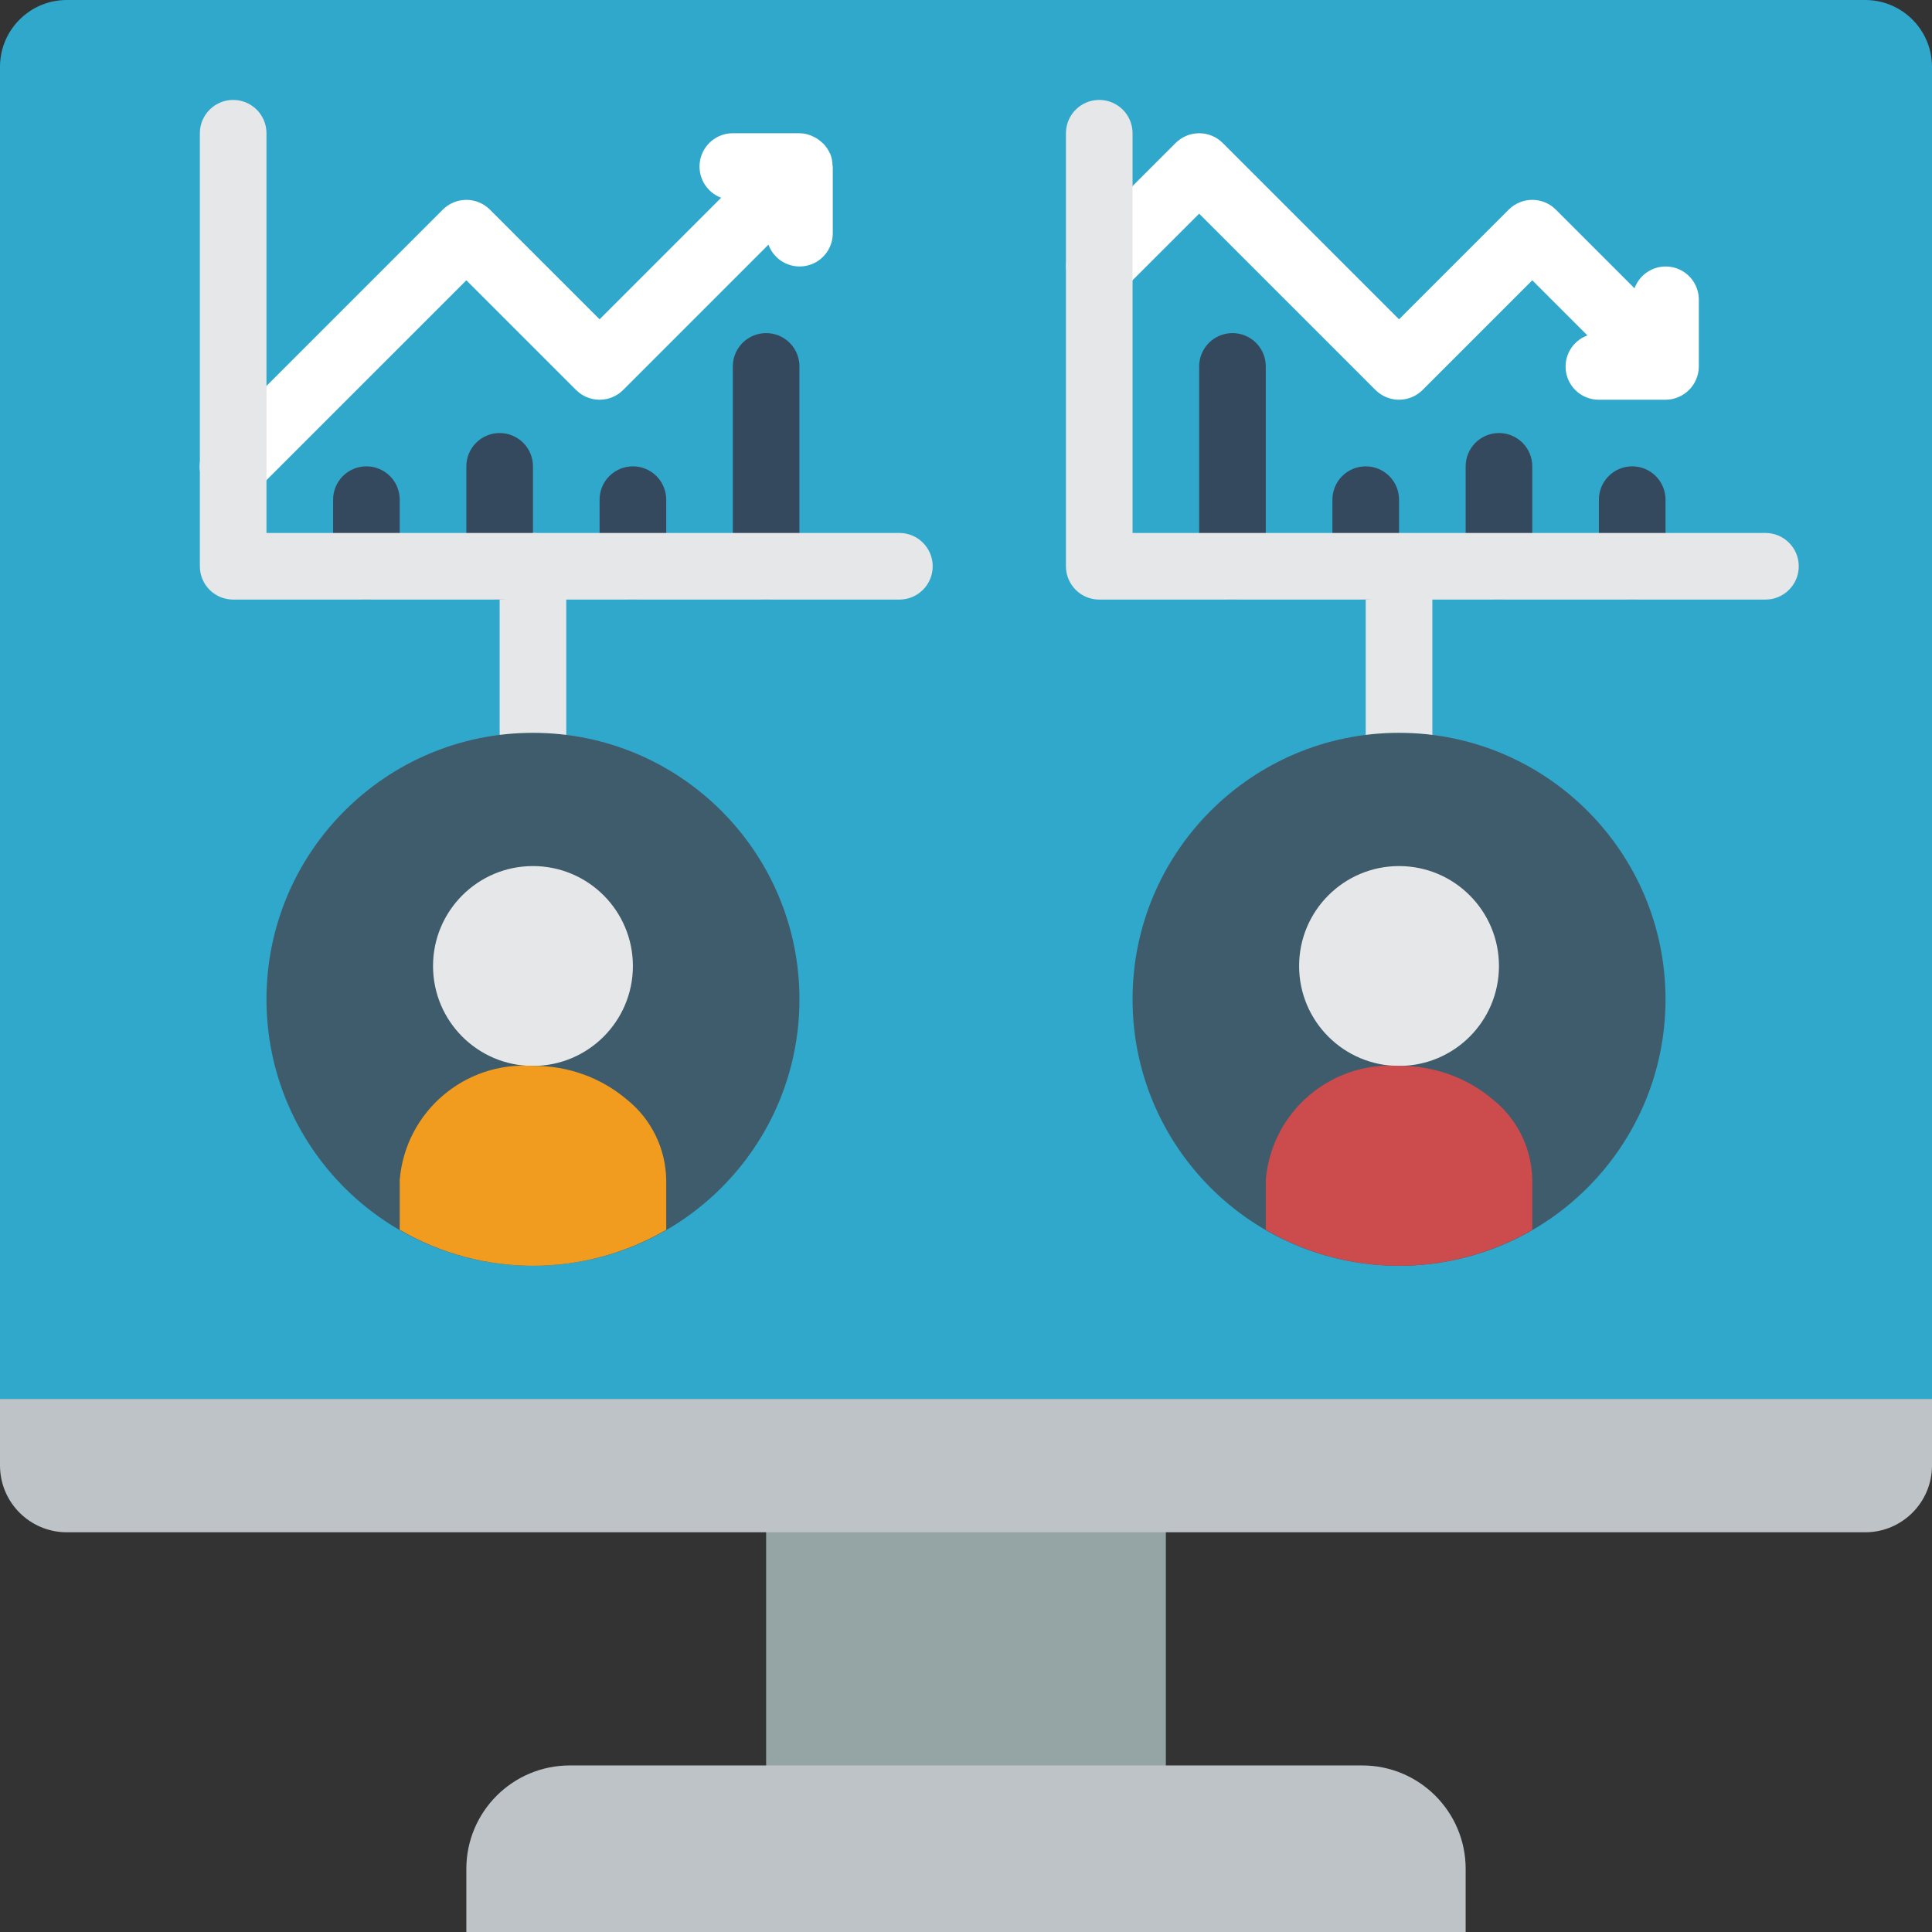 <?xml version="1.0" encoding="iso-8859-1"?>
<!-- Generator: Adobe Illustrator 19.0.0, SVG Export Plug-In . SVG Version: 6.00 Build 0)  -->
<svg version="1.1" id="Capa_1" xmlns="http://www.w3.org/2000/svg" xmlns:xlink="http://www.w3.org/1999/xlink" x="0px" y="0px"
	 viewBox="0 0 512 512" style="enable-background:new 0 0 512 512;" xml:space="preserve">
<rect x="0" y="0" width="512" height="512" fill="#333333" stroke="none"/>
<g>
	<path style="fill:#2FA8CC;" d="M512,17.655v370.759H0V17.655C0.028,7.916,7.916,0.028,17.655,0h476.69
		C504.084,0.028,511.972,7.916,512,17.655z"/>
	<rect x="203.034" y="388.414" style="fill:#95A5A5;" width="105.931" height="97.103"/>
	<g>
		<path style="fill:#BDC3C7;" d="M512,370.759v17.655c-0.029,9.739-7.916,17.627-17.655,17.655H17.655
			C7.916,406.04,0.029,398.153,0,388.414v-17.655H512z"/>
		<path style="fill:#BDC3C7;" d="M150.999,467.862h210.003c15.139,0,27.412,12.273,27.412,27.412V512H123.586v-16.726
			C123.586,480.135,135.859,467.862,150.999,467.862z"/>
	</g>
	<g>
		<path style="fill:#E6E7E8;" d="M141.241,203.034c-2.342,0.001-4.588-0.928-6.244-2.584c-1.656-1.656-2.585-3.902-2.584-6.244
			v-44.138c0-4.875,3.952-8.828,8.828-8.828c4.875,0,8.828,3.952,8.828,8.828v44.138c0.001,2.342-0.928,4.588-2.584,6.244
			S143.583,203.036,141.241,203.034z"/>
		<path style="fill:#E6E7E8;" d="M370.759,211.862c-2.342,0.001-4.588-0.928-6.244-2.584c-1.656-1.656-2.585-3.902-2.584-6.244
			v-44.138c0-4.875,3.952-8.828,8.828-8.828s8.828,3.952,8.828,8.828v44.138c0.001,2.342-0.928,4.588-2.584,6.244
			C375.346,210.934,373.1,211.863,370.759,211.862z"/>
	</g>
	<circle style="fill:#3F5C6C;" cx="141.241" cy="264.828" r="70.621"/>
	<circle style="fill:#E6E7E8;" cx="141.241" cy="256" r="26.483"/>
	<path style="fill:#F29C1F;" d="M176.552,312.673v13.241c-21.824,12.712-48.797,12.712-70.621,0v-13.241
		c1.514-18.036,17.258-31.497,35.31-30.19c9.101-0.126,17.942,3.04,24.894,8.916C172.608,296.581,176.428,304.383,176.552,312.673z"
		/>
	<circle style="fill:#3F5C6C;" cx="370.759" cy="264.828" r="70.621"/>
	<circle style="fill:#E6E7E8;" cx="370.759" cy="256" r="26.483"/>
	<path style="fill:#CC4B4C;" d="M406.069,312.673v13.241c-21.824,12.712-48.797,12.712-70.621,0v-13.241
		c1.514-18.036,17.258-31.497,35.31-30.19c9.101-0.126,17.942,3.04,24.894,8.916C402.125,296.581,405.945,304.383,406.069,312.673z"
		/>
	<path style="fill:#FFFFFF;" d="M450.207,79.448c0.021-4.272-3.035-7.94-7.241-8.691c-4.206-0.751-8.342,1.634-9.8,5.65
		L412.31,55.552c-1.655-1.656-3.9-2.586-6.241-2.586s-4.586,0.93-6.241,2.586l-29.069,29.069l-46.724-46.724
		c-1.655-1.656-3.9-2.586-6.241-2.586s-4.586,0.93-6.241,2.586L285.069,64.38c-3.41,3.453-3.392,9.012,0.039,12.443
		c3.432,3.432,8.99,3.449,12.443,0.039l20.242-20.241l46.724,46.724c1.655,1.656,3.9,2.586,6.241,2.586s4.586-0.93,6.241-2.586
		l29.069-29.069l14.613,14.613c-4.016,1.459-6.4,5.595-5.649,9.801c0.751,4.206,4.419,7.262,8.691,7.241h17.655
		c4.868-0.017,8.811-3.959,8.828-8.828V79.448z"/>
	<g>
		<path style="fill:#35495E;" d="M432.552,123.586c-2.342-0.001-4.588,0.928-6.244,2.584c-1.656,1.656-2.585,3.902-2.584,6.244
			v17.655c0,4.875,3.952,8.828,8.828,8.828s8.828-3.952,8.828-8.828v-17.655c0.001-2.342-0.928-4.588-2.584-6.244
			C437.139,124.514,434.893,123.585,432.552,123.586z"/>
		<path style="fill:#35495E;" d="M397.241,114.759c-2.342-0.001-4.588,0.928-6.244,2.584c-1.656,1.656-2.585,3.902-2.584,6.244
			v26.483c0,4.875,3.952,8.828,8.828,8.828c4.875,0,8.828-3.952,8.828-8.828v-26.483c0.001-2.342-0.928-4.588-2.584-6.244
			C401.829,115.687,399.583,114.757,397.241,114.759z"/>
		<path style="fill:#35495E;" d="M361.931,123.586c-2.342-0.001-4.588,0.928-6.244,2.584c-1.656,1.656-2.585,3.902-2.584,6.244
			v17.655c0,4.875,3.952,8.828,8.828,8.828s8.828-3.952,8.828-8.828v-17.655c0.001-2.342-0.928-4.588-2.584-6.244
			C366.519,124.514,364.273,123.585,361.931,123.586z"/>
		<path style="fill:#35495E;" d="M326.621,88.276c-2.342-0.001-4.588,0.928-6.244,2.584c-1.656,1.656-2.585,3.902-2.584,6.244
			v52.966c0,4.875,3.952,8.828,8.828,8.828s8.828-3.952,8.828-8.828V97.103c0.001-2.342-0.928-4.588-2.584-6.244
			C331.208,89.204,328.962,88.275,326.621,88.276z"/>
	</g>
	<path style="fill:#E6E7E8;" d="M467.862,158.897H291.31c-2.342,0.001-4.588-0.928-6.244-2.584
		c-1.656-1.656-2.585-3.902-2.584-6.244V35.31c0-4.875,3.952-8.828,8.828-8.828s8.828,3.952,8.828,8.828v105.931h167.724
		c4.875,0,8.828,3.952,8.828,8.828S472.737,158.897,467.862,158.897z"/>
	<path style="fill:#FFFFFF;" d="M220.625,43.819c-0.017-1.048-0.223-2.085-0.608-3.06l-0.013-0.022
		c-0.037-0.087-0.103-0.151-0.142-0.237c-0.392-0.855-0.922-1.639-1.567-2.323c-0.213-0.215-0.437-0.417-0.672-0.608
		c-0.557-0.49-1.174-0.906-1.836-1.238c-0.273-0.149-0.555-0.282-0.843-0.4c-0.981-0.391-2.026-0.602-3.082-0.621h-17.655
		c-4.269,0-7.926,3.055-8.686,7.255s1.594,8.343,5.591,9.84l-32.215,32.216l-29.069-29.069c-1.655-1.656-3.9-2.586-6.241-2.586
		c-2.341,0-4.586,0.93-6.241,2.586l-61.793,61.793c-2.253,2.225-3.142,5.487-2.328,8.547c0.813,3.06,3.204,5.451,6.264,6.264
		c3.061,0.813,6.322-0.076,8.547-2.329l55.552-55.551l29.069,29.069c1.655,1.656,3.9,2.586,6.241,2.586
		c2.341,0,4.586-0.93,6.241-2.586l38.511-38.511c1.458,4.016,5.594,6.4,9.8,5.649c4.206-0.751,7.262-4.418,7.241-8.69V44.138
		C220.69,44.025,220.629,43.931,220.625,43.819z"/>
	<g>
		<path style="fill:#35495E;" d="M97.103,123.586c-2.342-0.001-4.588,0.928-6.244,2.584c-1.656,1.656-2.585,3.902-2.584,6.244
			v17.655c0,4.875,3.952,8.828,8.828,8.828c4.875,0,8.828-3.952,8.828-8.828v-17.655c0.001-2.342-0.928-4.588-2.584-6.244
			C101.691,124.514,99.445,123.585,97.103,123.586z"/>
		<path style="fill:#35495E;" d="M132.414,114.759c-2.342-0.001-4.588,0.928-6.244,2.584c-1.656,1.656-2.585,3.902-2.584,6.244
			v26.483c0,4.875,3.952,8.828,8.828,8.828c4.875,0,8.828-3.952,8.828-8.828v-26.483c0.001-2.342-0.928-4.588-2.584-6.244
			C137.002,115.687,134.755,114.757,132.414,114.759z"/>
		<path style="fill:#35495E;" d="M167.724,123.586c-2.342-0.001-4.588,0.928-6.244,2.584c-1.656,1.656-2.585,3.902-2.584,6.244
			v17.655c0,4.875,3.952,8.828,8.828,8.828s8.828-3.952,8.828-8.828v-17.655c0.001-2.342-0.928-4.588-2.584-6.244
			C172.312,124.514,170.066,123.585,167.724,123.586z"/>
		<path style="fill:#35495E;" d="M203.034,88.276c-2.342-0.001-4.588,0.928-6.244,2.584c-1.656,1.656-2.585,3.902-2.584,6.244
			v52.966c0,4.875,3.952,8.828,8.828,8.828s8.828-3.952,8.828-8.828V97.103c0.001-2.342-0.928-4.588-2.584-6.244
			C207.622,89.204,205.376,88.275,203.034,88.276z"/>
	</g>
	<path style="fill:#E6E7E8;" d="M238.345,158.897H61.793c-2.342,0.001-4.588-0.928-6.244-2.584
		c-1.656-1.656-2.585-3.902-2.584-6.244V35.31c0-4.875,3.952-8.828,8.828-8.828s8.828,3.952,8.828,8.828v105.931h167.724
		c4.875,0,8.828,3.952,8.828,8.828S243.22,158.897,238.345,158.897z"/>
</g>
<g>
</g>
<g>
</g>
<g>
</g>
<g>
</g>
<g>
</g>
<g>
</g>
<g>
</g>
<g>
</g>
<g>
</g>
<g>
</g>
<g>
</g>
<g>
</g>
<g>
</g>
<g>
</g>
<g>
</g>
</svg>
